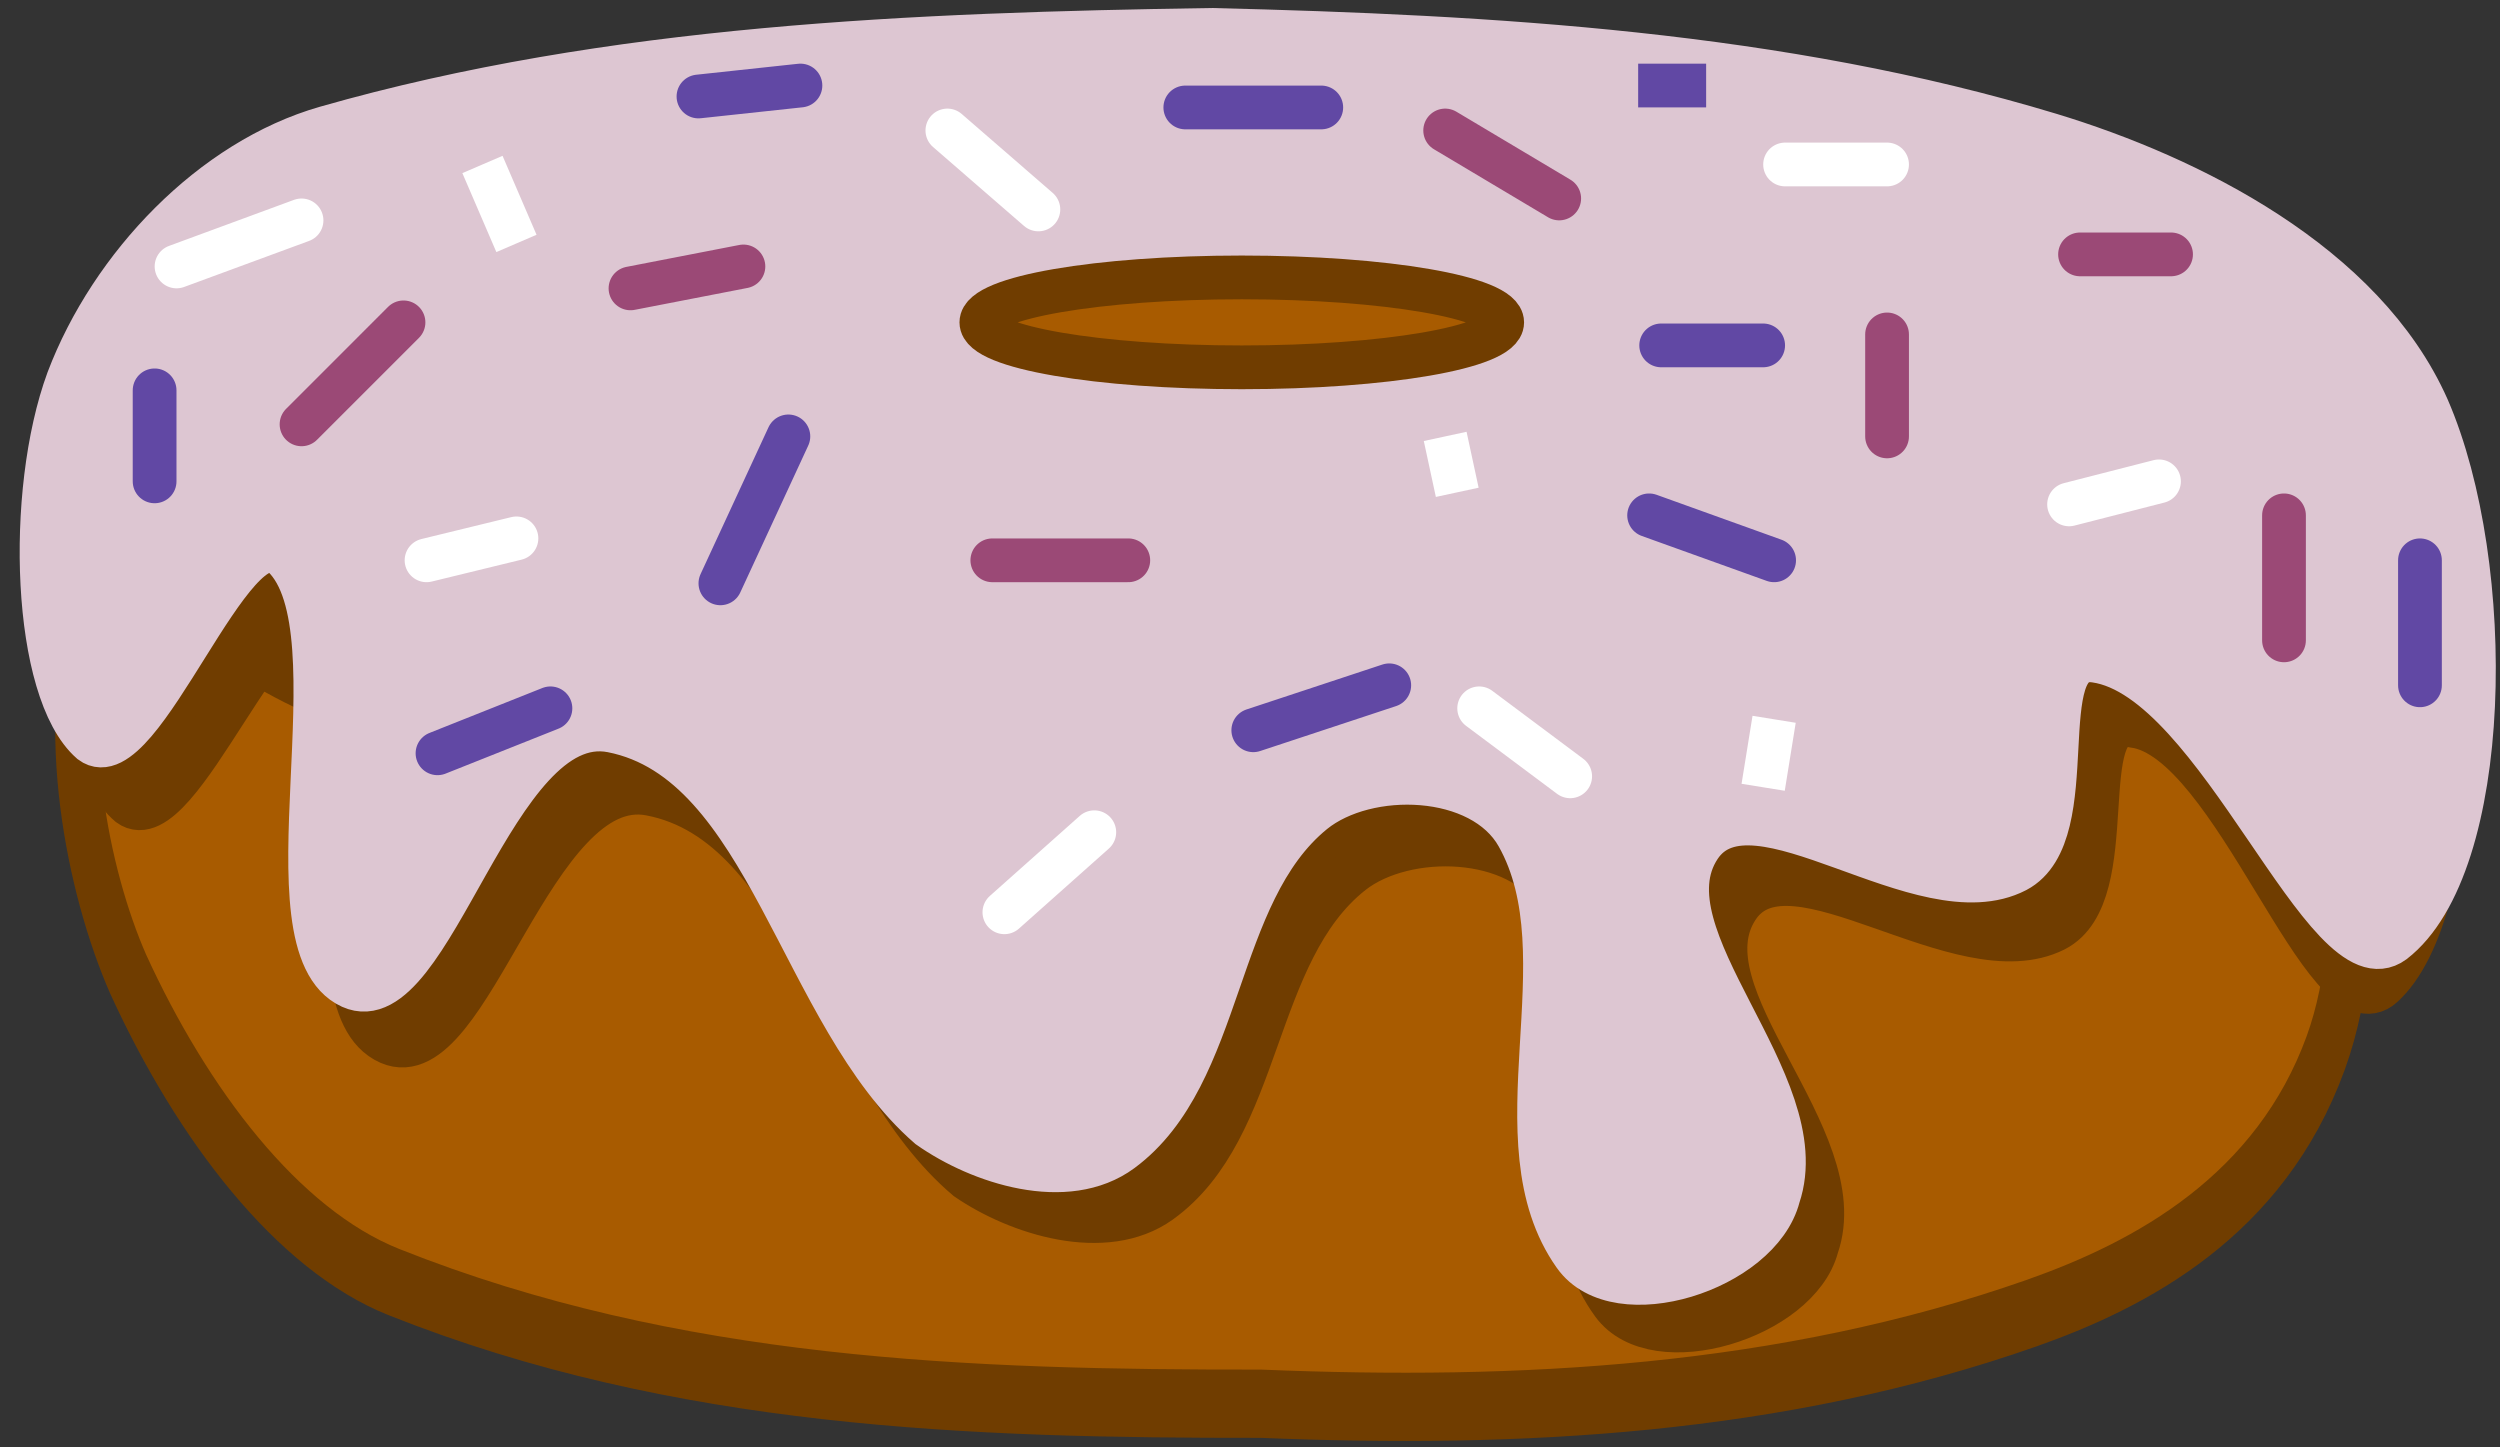 <svg version="1.1" width="114" height="66" xmlns="http://www.w3.org/2000/svg" xmlns:xlink="http://www.w3.org/1999/xlink">
  <rect width="100%" height="100%" fill="#333333" stroke="none"/>
  <!-- Exported by Scratch - http://scratch.mit.edu/ -->
  <path id="ID0.9443309367634356" fill="#A85B00" stroke="#703D00" stroke-width="1.995" stroke-linecap="round" d="M 221.300 166.300 C 235.481 166.300 246.007 168.582 257.636 172.506 C 263.162 174.375 268.431 177.724 271.500 182.500 C 273.930 186.319 275.243 191.889 273.050 195.750 C 270.514 200.215 264.653 202.219 259.650 203.350 C 248.204 205.926 236.244 206.310 224.500 206 C 211.278 206.007 197.844 205.732 184.964 202.444 C 180.096 201.202 175.757 197.524 172.850 193.450 C 170.985 190.730 169.567 186.137 171.300 182.850 C 174.193 178.139 179.390 174.495 184.964 172.506 C 196.527 168.403 207.119 166.300 221.300 166.300 Z " transform="matrix(1, 0, 0, 1.56, -167, -257.35)"/>
  <path id="ID0.20980827091261744" fill="#A85B00" stroke="#703D00" stroke-width="1.995" stroke-linecap="round" d="M 216.400 155.950 C 230.940 155.950 241.662 156.399 253.655 159.738 C 259.234 161.293 267.106 165.103 266.900 169.750 C 267.106 174.240 258.833 176.910 253.655 178.012 C 241.395 180.620 228.809 181.243 216.100 181.100 C 203.359 181.102 190.056 180.007 177.450 177.050 C 173.251 176.069 166.856 173.537 167.400 169.750 C 167.704 164.881 174.092 161.127 179.145 159.738 C 191.166 156.436 201.860 155.950 216.400 155.950 Z " transform="matrix(0.976, 0, 0, 1.409, -157, -217.55)"/>
  <path id="ID0.28453653072938323" fill="#703D00" stroke="#703D00" stroke-width="1.995" stroke-linecap="round" d="M 200.750 137.650 C 213.572 137.957 226.660 138.912 239 142.300 C 244.802 143.894 251.416 147.712 253.450 153.150 C 256.282 160.730 256.083 174.021 252.400 177.400 C 249.789 179.801 245.628 166.142 241.050 165.550 C 238.153 164.867 240.612 173.234 237.450 174.850 C 233.150 177.024 225.406 170.282 223 173.800 C 220.274 177.795 228.332 184.327 226.600 189.300 C 225.747 192.528 219.233 194.547 217.300 191.900 C 213.616 186.850 217.840 178.705 214.700 173.300 C 213.051 170.455 207.848 170.325 205.400 172.250 C 200.799 175.881 201.332 183.887 196.650 187.250 C 194.145 189.047 190.168 187.790 187.850 186.200 C 181.990 181.248 180.523 170.010 173.400 168.650 C 168.026 167.617 165.179 181.604 161.500 180 C 157.343 178.168 162.006 164.248 158.400 160.900 C 156.171 158.840 151.910 170.802 149.650 169.150 C 147.024 166.917 146.714 158.134 148.600 153.150 C 150.568 148.110 155.156 143.434 160.358 141.988 C 173.365 138.377 187.230 137.853 200.750 137.650 Z " transform="matrix(1, 0, 0, 1, -143.75, -132.45)"/>
  <path id="ID0.28453653072938323" fill="#DDC6D2" stroke="#DDC6D2" stroke-width="1.995" stroke-linecap="round" d="M 200.750 137.650 C 213.572 137.957 226.702 138.680 239 142.300 C 245.370 144.180 253.289 148.024 256.200 154.400 C 259.322 161.373 259.123 174.643 254.650 178 C 251.550 180.218 246.663 166.337 241.050 165.550 C 237.963 165.088 240.612 173.234 237.450 174.850 C 233.150 177.024 225.406 170.282 223 173.800 C 220.274 177.795 228.332 184.327 226.600 189.300 C 225.747 192.528 219.233 194.547 217.300 191.900 C 213.616 186.850 217.840 178.705 214.700 173.300 C 213.051 170.455 207.848 170.325 205.400 172.250 C 200.799 175.881 201.332 183.887 196.650 187.250 C 194.145 189.047 190.168 187.790 187.850 186.200 C 181.990 181.248 180.523 170.010 173.400 168.650 C 168.026 167.617 165.179 181.604 161.500 180 C 157.343 178.168 162.006 164.248 158.400 160.900 C 156.171 158.840 151.910 170.802 149.650 169.150 C 147.024 166.917 146.714 158.134 148.600 153.150 C 150.568 148.110 155.156 143.434 160.358 141.988 C 173.365 138.377 187.230 137.853 200.750 137.650 Z " transform="matrix(1, 0, 0, 1.029, -145.5, -140.25)"/>
  <path id="ID0.7229506736621261" fill="#A85B00" stroke="#703D00" stroke-width="1.995" d="M 145.625 148.750 C 148.901 148.750 151.870 148.980 154.020 149.351 C 156.169 149.722 157.500 150.234 157.500 150.800 C 157.500 151.366 156.169 151.878 154.020 152.249 C 151.870 152.620 148.901 152.850 145.625 152.850 C 142.349 152.850 139.380 152.620 137.230 152.249 C 135.081 151.878 133.750 151.366 133.750 150.800 C 133.750 150.234 135.081 149.722 137.230 149.351 C 139.380 148.980 142.349 148.750 145.625 148.750 Z " transform="matrix(1, 0, 0, 1, -89, -136.1)"/>
  <path id="ID0.9467714759521186" fill="none" stroke="#9B4976" stroke-width="1.995" stroke-linecap="round" d="M 195.750 178.150 C 195.750 178.150 200.900 177.150 200.900 177.150 " transform="matrix(1, 0, 0, 1, -167, -165)"/>
  <path id="ID0.23042773781344295" fill="none" stroke="#9B4976" stroke-width="1.995" stroke-linecap="round" d="M 212.250 190.550 C 212.250 190.550 218.450 190.550 218.450 190.550 " transform="matrix(1, 0, 0, 1, -167, -165)"/>
  <path id="ID0.20588193368166685" fill="none" stroke="#9B4976" stroke-width="1.995" stroke-linecap="round" d="M 253.050 184.900 C 253.050 184.900 253.050 180.250 253.050 180.250 " transform="matrix(1, 0, 0, 1, -167, -165)"/>
  <path id="ID0.6261316067539155" fill="none" stroke="#9B4976" stroke-width="1.995" stroke-linecap="round" d="M 232.900 170.950 C 232.900 170.950 238.100 174.050 238.100 174.050 " transform="matrix(1, 0, 0, 1, -167, -165)"/>
  <path id="ID0.2090843333862722" fill="none" stroke="#9B4976" stroke-width="1.995" stroke-linecap="round" d="M 271.150 194.200 C 271.150 194.200 271.150 188.500 271.150 188.500 " transform="matrix(1, 0, 0, 1, -167, -165)"/>
  <path id="ID0.9659954085946083" fill="none" stroke="#9B4976" stroke-width="1.995" stroke-linecap="round" d="M 261.850 176.600 C 261.850 176.600 266 176.600 266 176.600 " transform="matrix(1, 0, 0, 1, -167, -165)"/>
  <path id="ID0.702816660515964" fill="none" stroke="#9B4976" stroke-width="1.995" stroke-linecap="round" d="M 180.750 184.350 C 180.750 184.350 185.400 179.700 185.400 179.700 " transform="matrix(1, 0, 0, 1, -167, -165)"/>
  <path id="ID0.6778297000564635" fill="none" stroke="#FFFFFF" stroke-width="1.995" stroke-linecap="round" d="M 186.450 190.550 C 186.450 190.550 190.550 189.550 190.550 189.550 " transform="matrix(1, 0, 0, 1, -167, -165)"/>
  <path id="ID0.7210087068378925" fill="none" stroke="#FFFFFF" stroke-width="1.995" stroke-linecap="round" d="M 210.200 170.950 C 210.200 170.950 214.350 174.550 214.350 174.550 " transform="matrix(1, 0, 0, 1, -167, -165)"/>
  <path id="ID0.2551163868047297" fill="none" stroke="#FFFFFF" stroke-width="1.995" stroke-linecap="round" d="M 212.800 206.600 C 212.800 206.600 216.900 202.950 216.900 202.950 " transform="matrix(1, 0, 0, 1, -167, -165)"/>
  <path id="ID0.3400295590981841" fill="none" stroke="#FFFFFF" stroke-width="1.995" stroke-linecap="round" d="M 234.450 197.300 C 234.450 197.300 238.600 200.400 238.600 200.400 " transform="matrix(1, 0, 0, 1, -167, -165)"/>
  <path id="ID0.8367559141479433" fill="none" stroke="#FFFFFF" stroke-width="1.995" stroke-linecap="round" d="M 247.400 200.900 C 247.400 200.900 247.900 197.800 247.900 197.800 Z " transform="matrix(1, 0, 0, 1, -167, -165)"/>
  <path id="ID0.2565021519549191" fill="none" stroke="#FFFFFF" stroke-width="1.995" stroke-linecap="round" d="M 248.400 172.500 C 248.400 172.500 253.050 172.500 253.050 172.500 " transform="matrix(1, 0, 0, 1, -167, -165)"/>
  <path id="ID0.4049390903674066" fill="none" stroke="#FFFFFF" stroke-width="1.995" stroke-linecap="round" d="M 261.350 188 C 261.350 188 265.450 186.950 265.450 186.950 " transform="matrix(1, 0, 0, 1, -167, -165)"/>
  <path id="ID0.9062348022125661" fill="none" stroke="#FFFFFF" stroke-width="1.995" stroke-linecap="round" d="M 175.050 177.150 C 175.050 177.150 180.750 175.050 180.750 175.050 " transform="matrix(1, 0, 0, 1, -167, -165)"/>
  <path id="ID0.021216348744928837" fill="none" stroke="#FFFFFF" stroke-width="1.995" stroke-linecap="round" d="M 189 172.500 C 189 172.500 190.550 176.100 190.550 176.100 Z " transform="matrix(1, 0, 0, 1, -167, -165)"/>
  <path id="ID0.7581375841982663" fill="none" stroke="#FFFFFF" stroke-width="1.995" stroke-linecap="round" d="M 232.900 184.900 C 232.900 184.900 233.450 187.450 233.450 187.450 Z " transform="matrix(1, 0, 0, 1, -167, -165)"/>
  <path id="ID0.8662396180443466" fill="none" stroke="#6148A4" stroke-width="1.995" stroke-linecap="round" d="M 199.850 191.600 C 199.850 191.600 202.950 184.900 202.950 184.900 " transform="matrix(1, 0, 0, 1, -167, -165)"/>
  <path id="ID0.7959343986585736" fill="none" stroke="#6148A4" stroke-width="1.995" stroke-linecap="round" d="M 221.050 169.900 C 221.050 169.900 227.250 169.900 227.250 169.900 " transform="matrix(1, 0, 0, 1, -167, -165)"/>
  <path id="ID0.47782517969608307" fill="none" stroke="#6148A4" stroke-width="1.995" stroke-linecap="round" d="M 224.150 198.300 C 224.150 198.300 230.350 196.250 230.350 196.250 " transform="matrix(1, 0, 0, 1, -167, -165)"/>
  <path id="ID0.0538422497920692" fill="none" stroke="#6148A4" stroke-width="1.995" stroke-linecap="round" d="M 242.200 188.500 C 242.200 188.500 247.900 190.550 247.900 190.550 " transform="matrix(1, 0, 0, 1, -167, -165)"/>
  <path id="ID0.7071157796308398" fill="none" stroke="#6148A4" stroke-width="1.995" stroke-linecap="round" d="M 186.950 199.350 C 186.950 199.350 192.100 197.300 192.100 197.300 " transform="matrix(1, 0, 0, 1, -167, -165)"/>
  <path id="ID0.3825798323377967" fill="none" stroke="#6148A4" stroke-width="1.995" stroke-linecap="round" d="M 174.050 182.800 C 174.050 182.800 174.050 186.950 174.050 186.950 " transform="matrix(1, 0, 0, 1, -167, -165)"/>
  <path id="ID0.12323137884959579" fill="none" stroke="#6148A4" stroke-width="1.995" stroke-linecap="round" d="M 198.850 169.400 C 198.850 169.400 203.500 168.900 203.500 168.900 " transform="matrix(1, 0, 0, 1, -167, -165)"/>
  <path id="ID0.6972495093941689" fill="none" stroke="#6148A4" stroke-width="1.995" stroke-linecap="round" d="M 277.350 190.550 C 277.350 190.550 277.350 196.250 277.350 196.250 " transform="matrix(1, 0, 0, 1, -167, -165)"/>
  <path id="ID0.2711392594501376" fill="none" stroke="#6148A4" stroke-width="1.995" stroke-linecap="round" d="M 242.750 180.750 C 242.750 180.750 247.400 180.750 247.400 180.750 " transform="matrix(1, 0, 0, 1, -167, -165)"/>
  <path id="ID0.8978235688991845" fill="none" stroke="#6148A4" stroke-width="1.995" stroke-linecap="round" d="M 241.700 168.900 C 241.700 168.900 244.800 168.900 244.800 168.900 Z " transform="matrix(1, 0, 0, 1, -167, -165)"/>
</svg>